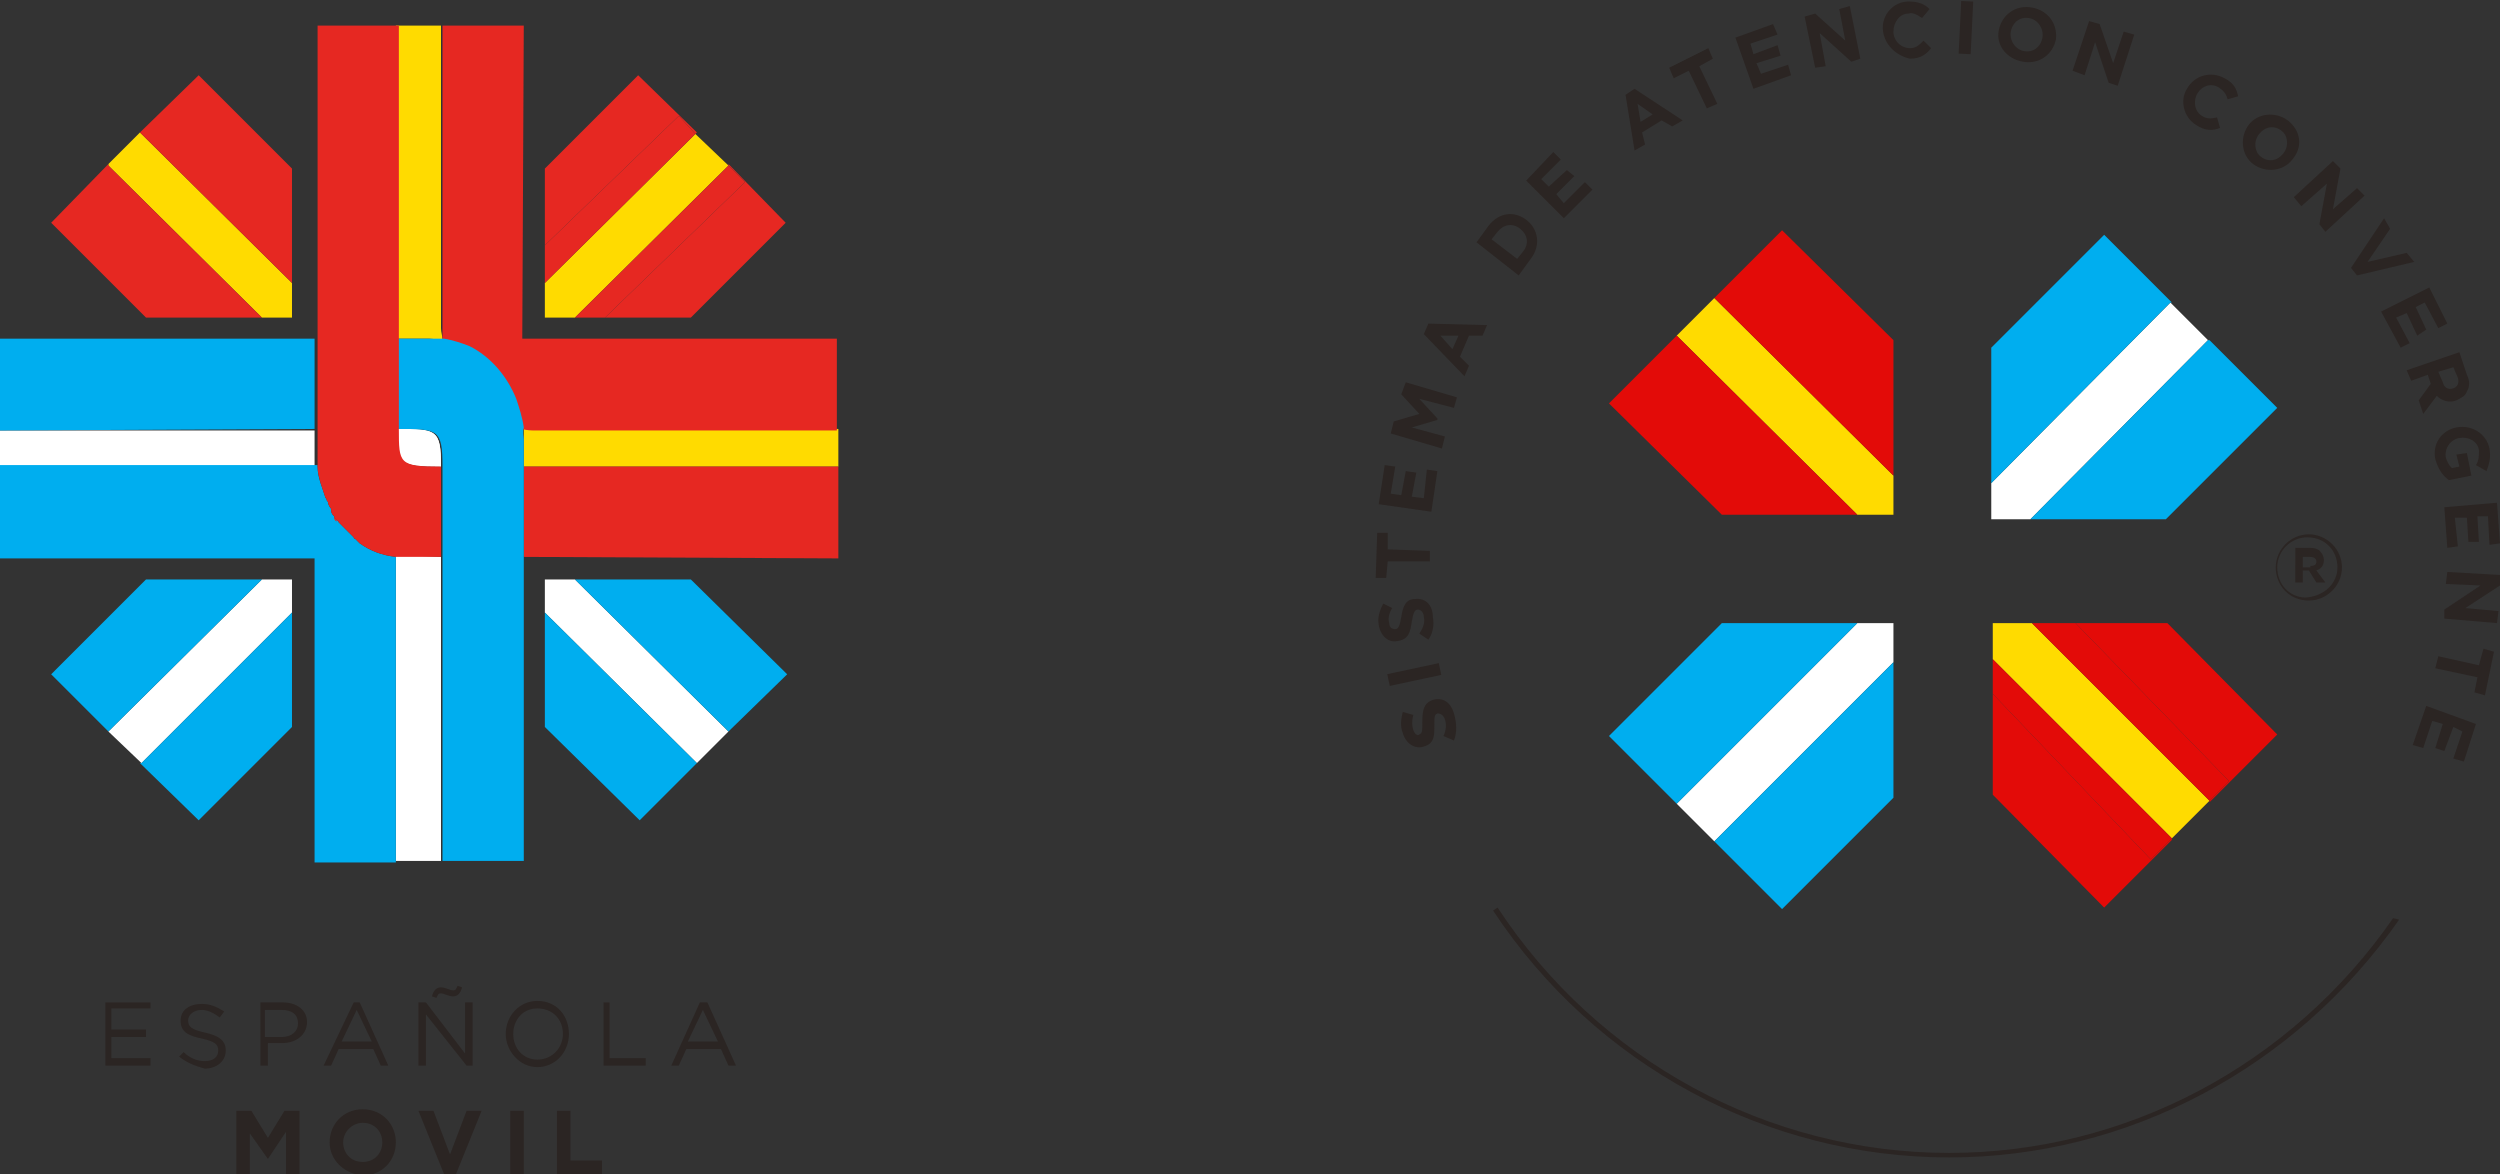 <svg xmlns="http://www.w3.org/2000/svg" xmlns:xlink="http://www.w3.org/1999/xlink" id="Layer_1" x="0px" y="0px" viewBox="0 0 166.1 78" style="enable-background:new 0 0 166.1 78;" xml:space="preserve"><rect x="0" y="0" width="166.1" height="78" fill="#333333" stroke="none"/><style type="text/css">	.st0{clip-path:url(#SVGID_2_);}	.st1{clip-path:url(#SVGID_4_);fill:#2B2523;}	.st2{clip-path:url(#SVGID_4_);fill:#FFDB00;}	.st3{clip-path:url(#SVGID_4_);fill:#E30B08;}	.st4{clip-path:url(#SVGID_4_);fill:#FFFFFF;}	.st5{clip-path:url(#SVGID_4_);fill:#00AEEF;}	.st6{clip-path:url(#SVGID_4_);fill-rule:evenodd;clip-rule:evenodd;fill:#FFFFFF;}	.st7{clip-path:url(#SVGID_4_);fill-rule:evenodd;clip-rule:evenodd;fill:#FFDB00;}	.st8{clip-path:url(#SVGID_4_);fill-rule:evenodd;clip-rule:evenodd;fill:#E62822;}	.st9{clip-path:url(#SVGID_4_);fill-rule:evenodd;clip-rule:evenodd;fill:#00AEEF;}	.st10{clip-path:url(#SVGID_4_);fill:#E62822;}	.st11{clip-path:url(#SVGID_4_);fill:#E62A24;}	.st12{clip-path:url(#SVGID_4_);fill:#11110D;}	.st13{clip-path:url(#SVGID_6_);}	.st14{clip-path:url(#SVGID_10_);fill:none;stroke:#FFFFFF;stroke-width:6;stroke-miterlimit:10;}	.st15{clip-path:url(#SVGID_10_);fill:#FFFFFF;}	.st16{clip-path:url(#SVGID_10_);fill:#1E1E1C;}	.st17{clip-path:url(#SVGID_10_);fill:#2B2523;}	.st18{clip-path:url(#SVGID_10_);fill:#F9D531;}	.st19{clip-path:url(#SVGID_10_);fill:#DA1724;}	.st20{clip-path:url(#SVGID_10_);fill:#1A9ADA;}	.st21{clip-path:url(#SVGID_10_);fill-rule:evenodd;clip-rule:evenodd;fill:#FFFFFF;}	.st22{clip-path:url(#SVGID_10_);fill-rule:evenodd;clip-rule:evenodd;fill:#DC2B31;}	.st23{clip-path:url(#SVGID_10_);fill-rule:evenodd;clip-rule:evenodd;fill:#1A9ADA;}	.st24{clip-path:url(#SVGID_10_);fill-rule:evenodd;clip-rule:evenodd;fill:#F9D531;}	.st25{clip-path:url(#SVGID_10_);fill-rule:evenodd;clip-rule:evenodd;fill:#DA1724;}	.st26{clip-path:url(#SVGID_10_);fill-rule:evenodd;clip-rule:evenodd;fill:#1B478C;}	.st27{clip-path:url(#SVGID_10_);fill-rule:evenodd;clip-rule:evenodd;fill:#DC2C32;}	.st28{clip-path:url(#SVGID_10_);fill:#DC2C32;}	.st29{clip-path:url(#SVGID_10_);fill:#EEEEEE;}	.st30{clip-path:url(#SVGID_10_);fill:#12110B;}	.st31{clip-path:url(#SVGID_10_);fill-rule:evenodd;clip-rule:evenodd;fill:#DC141B;}	.st32{clip-path:url(#SVGID_10_);fill-rule:evenodd;clip-rule:evenodd;fill:#35A4DC;}	.st33{clip-path:url(#SVGID_10_);fill-rule:evenodd;clip-rule:evenodd;fill:#37A5DC;}	.st34{clip-path:url(#SVGID_10_);fill-rule:evenodd;clip-rule:evenodd;fill:#F8D600;}	.st35{clip-path:url(#SVGID_10_);fill-rule:evenodd;clip-rule:evenodd;fill:#DF292A;}	.st36{clip-path:url(#SVGID_10_);fill-rule:evenodd;clip-rule:evenodd;fill:#FFDB00;}	.st37{clip-path:url(#SVGID_10_);fill-rule:evenodd;clip-rule:evenodd;fill:#E62822;}	.st38{clip-path:url(#SVGID_10_);fill-rule:evenodd;clip-rule:evenodd;fill:#0099D9;}	.st39{clip-path:url(#SVGID_10_);fill:#0099D9;}	.st40{clip-path:url(#SVGID_10_);fill:#E62822;}	.st41{clip-path:url(#SVGID_10_);fill:#E62A24;}	.st42{clip-path:url(#SVGID_10_);fill:#FFDB00;}	.st43{clip-path:url(#SVGID_10_);fill:#2FA4DF;}	.st44{clip-path:url(#SVGID_10_);fill:#11110D;}	.st45{clip-path:url(#SVGID_10_);fill:#35A8E0;}	.st46{clip-path:url(#SVGID_12_);}	.st47{opacity:0.4;clip-path:url(#SVGID_16_);}	.st48{clip-path:url(#SVGID_18_);fill:#1E1E1C;}	.st49{clip-path:url(#SVGID_20_);}	.st50{clip-path:url(#SVGID_24_);}	.st51{clip-path:url(#SVGID_26_);}	.st52{opacity:0.4;clip-path:url(#SVGID_24_);}	.st53{clip-path:url(#SVGID_30_);fill:#1E1E1C;}	.st54{clip-path:url(#SVGID_32_);}	.st55{opacity:0.4;clip-path:url(#SVGID_36_);}	.st56{clip-path:url(#SVGID_38_);fill:#1E1E1C;}	.st57{clip-path:url(#SVGID_40_);fill:#1E1E1C;}	.st58{clip-path:url(#SVGID_40_);fill:#149BD7;}	.st59{clip-path:url(#SVGID_40_);fill:none;stroke:#169BD7;stroke-width:1.25;stroke-miterlimit:10;}	.st60{clip-path:url(#SVGID_40_);fill:#119BD5;}	.st61{clip-path:url(#SVGID_40_);fill:none;stroke:#119BD5;stroke-width:0.75;stroke-miterlimit:10;}	.st62{clip-path:url(#SVGID_40_);fill:#35A8E0;}	.st63{clip-path:url(#SVGID_40_);fill:none;stroke:#D9D9D9;stroke-width:0.539;stroke-miterlimit:10;stroke-dasharray:4.327,5.408;}	.st64{clip-path:url(#SVGID_40_);fill:none;stroke:#D9D9D9;stroke-width:0.539;stroke-miterlimit:10;stroke-dasharray:4.315,5.394;}	.st65{clip-path:url(#SVGID_40_);fill:#00AAE5;}	.st66{clip-path:url(#SVGID_42_);}	.st67{clip-path:url(#SVGID_46_);fill:#00AAE5;}	.st68{clip-path:url(#SVGID_48_);}	.st69{clip-path:url(#SVGID_52_);fill:#00AAE5;}	.st70{clip-path:url(#SVGID_56_);fill:#00AAE5;}	.st71{clip-path:url(#SVGID_58_);}	.st72{opacity:0.7;clip-path:url(#SVGID_62_);}	.st73{clip-path:url(#SVGID_64_);fill:#888787;}	.st74{clip-path:url(#SVGID_66_);fill:#1E1E1C;}	.st75{clip-path:url(#SVGID_68_);}	.st76{fill-rule:evenodd;clip-rule:evenodd;fill:#FFFFFF;}	.st77{fill-rule:evenodd;clip-rule:evenodd;fill:#FFDB00;}	.st78{fill-rule:evenodd;clip-rule:evenodd;fill:#E62822;}	.st79{fill-rule:evenodd;clip-rule:evenodd;fill:#00AEEF;}	.st80{fill:#00AEEF;}	.st81{fill:#E62822;}	.st82{fill:#E62A24;}	.st83{fill:#FFDB00;}	.st84{fill:#FFFFFF;}	.st85{fill:#11110D;}	.st86{fill:#2B2523;}	.st87{fill:#E30B08;}</style><g>	<path class="st86" d="M96.6,49.2l-0.7-0.3c0.2-0.4,0.2-0.8,0.1-1.1c-0.1-0.3-0.3-0.4-0.5-0.4l0,0c-0.2,0.1-0.2,0.2-0.2,0.8  c0,0.7,0,1.2-0.7,1.4l0,0c-0.6,0.2-1.2-0.2-1.4-0.9c-0.2-0.5-0.1-1,0-1.4l0.7,0.2c-0.1,0.4-0.1,0.7,0,1c0.1,0.3,0.3,0.4,0.4,0.3  l0,0c0.2-0.1,0.2-0.2,0.2-0.9c0-0.7,0.1-1.2,0.7-1.4l0,0c0.7-0.2,1.2,0.2,1.4,0.9C96.8,48.1,96.8,48.7,96.6,49.2"></path>	<rect x="92.2" y="44.4" transform="matrix(0.978 -0.209 0.209 0.978 -7.282 20.636)" class="st86" width="3.5" height="0.8"></rect>	<path class="st86" d="M94.9,42.5l-0.6-0.4c0.2-0.3,0.4-0.7,0.3-1.1c0-0.3-0.2-0.5-0.4-0.5l0,0c-0.2,0-0.3,0.2-0.4,0.8  c-0.1,0.7-0.2,1.2-1,1.3l0,0c-0.6,0.1-1.1-0.4-1.2-1.1c-0.1-0.5,0.1-1,0.3-1.4l0.6,0.3c-0.2,0.3-0.3,0.7-0.2,1  c0,0.3,0.2,0.4,0.4,0.4l0,0c0.2,0,0.3-0.2,0.4-0.8c0.1-0.7,0.3-1.2,0.9-1.2l0,0c0.7-0.1,1.2,0.4,1.2,1.2  C95.3,41.5,95.2,42.1,94.9,42.5"></path>	<polygon class="st86" points="92.2,37.3 92.1,38.4 91.4,38.4 91.5,35.4 92.2,35.4 92.2,36.5 95,36.6 95,37.3  "></polygon>	<polygon class="st86" points="91.6,33.5 92,30.9 92.7,31 92.4,32.8 93.1,32.9 93.4,31.3 94.1,31.4 93.8,33 94.6,33.1 94.8,31.2   95.5,31.3 95.1,34  "></polygon>	<polygon class="st86" points="92.4,28.8 92.6,28 94.3,27.5 93.1,26.2 93.4,25.4 96.8,26.4 96.6,27.1 94.3,26.5 95.5,27.8   95.5,27.9 93.8,28.4 96,29 95.8,29.8  "></polygon>	<path class="st86" d="M94.6,22.2l0.3-0.7l3.9,0.1l-0.3,0.7l-0.9,0L97,23.7l0.6,0.6L97.3,25L94.6,22.2z M96.9,22.3l-1.2,0l0.8,0.9  L96.9,22.3z"></path>	<path class="st86" d="M98.1,16.1l0.8-1.1c0.7-0.9,1.7-1,2.5-0.4l0,0c0.8,0.6,1,1.7,0.3,2.6l-0.8,1.1L98.1,16.1z M101.2,16.7  c0.4-0.5,0.3-1.1-0.2-1.5l0,0c-0.5-0.4-1.1-0.3-1.5,0.2l-0.4,0.5l1.7,1.3L101.2,16.7z"></path>	<polygon class="st86" points="101.4,12 103.2,10.1 103.7,10.6 102.4,11.9 102.9,12.4 104.1,11.3 104.6,11.7 103.4,12.9 103.9,13.5   105.3,12.1 105.8,12.6 103.9,14.5  "></polygon>	<path class="st86" d="M108,6.3l0.6-0.4l3.2,2.1l-0.7,0.4L110.4,8l-1.3,0.8l0.2,0.8l-0.7,0.4L108,6.3z M109.8,7.6l-1-0.7l0.2,1.2  L109.8,7.6z"></path>	<polygon class="st86" points="112.2,4.7 111.2,5.2 110.9,4.5 113.5,3.2 113.8,3.9 112.9,4.4 114.1,6.9 113.4,7.2  "></polygon>	<polygon class="st86" points="115.3,2.5 117.8,1.6 118.1,2.3 116.3,2.9 116.5,3.6 118.1,3 118.3,3.7 116.7,4.2 117,4.9 118.8,4.3   119,5 116.5,5.9  "></polygon>	<polygon class="st86" points="119.9,1.1 120.6,0.9 122.6,2.7 122.2,0.6 122.9,0.4 123.6,3.9 123,4.1 120.9,2.2 121.3,4.4   120.6,4.5  "></polygon>	<path class="st86" d="M125.1,2L125.1,2c-0.1-1,0.7-1.9,1.7-1.9c0.7,0,1.1,0.2,1.4,0.5l-0.5,0.6c-0.3-0.2-0.6-0.4-0.9-0.3  c-0.6,0-1,0.6-1,1.2l0,0c0,0.6,0.5,1.1,1.1,1.1c0.4,0,0.6-0.2,0.9-0.5l0.5,0.5c-0.3,0.4-0.7,0.7-1.4,0.7C126,3.7,125.2,3,125.1,2"></path>			<rect x="128.8" y="1.5" transform="matrix(4.883300e-02 -0.999 0.999 4.883300e-02 122.343 132.16)" class="st86" width="3.5" height="0.8"></rect>	<path class="st86" d="M132.8,2L132.8,2c0.2-1,1.1-1.7,2.2-1.5c1.1,0.2,1.7,1.1,1.6,2.1l0,0c-0.2,1-1.1,1.7-2.2,1.5  C133.3,3.9,132.6,3,132.8,2 M135.7,2.5L135.7,2.5c0.1-0.6-0.3-1.2-0.9-1.3c-0.6-0.1-1.1,0.3-1.2,0.9l0,0c-0.1,0.6,0.3,1.2,0.9,1.3  C135.1,3.5,135.6,3.1,135.7,2.5"></path>	<polygon class="st86" points="138.8,1.4 139.5,1.6 140.4,4.2 141.1,2.1 141.8,2.3 140.7,5.7 140.1,5.5 139.2,2.8 138.5,5   137.7,4.7  "></polygon>	<path class="st86" d="M145.3,5.9L145.3,5.9c0.5-0.9,1.6-1.2,2.5-0.7c0.6,0.3,0.8,0.7,0.9,1.2l-0.7,0.2c-0.1-0.4-0.3-0.6-0.6-0.8  c-0.5-0.3-1.1-0.1-1.4,0.4l0,0c-0.3,0.5-0.2,1.2,0.3,1.5c0.3,0.2,0.6,0.2,1,0.1l0.2,0.7c-0.5,0.2-1,0.2-1.6-0.2  C145.1,7.8,144.8,6.7,145.3,5.9"></path>	<path class="st86" d="M149.4,8.3L149.4,8.3c0.6-0.8,1.8-0.9,2.6-0.3c0.9,0.7,1,1.8,0.3,2.6l0,0c-0.6,0.8-1.8,0.9-2.6,0.3  C148.9,10.3,148.8,9.1,149.4,8.3 M151.7,10.2L151.7,10.2c0.4-0.5,0.3-1.2-0.1-1.5c-0.5-0.4-1.1-0.3-1.5,0.2l0,0  c-0.4,0.5-0.3,1.2,0.1,1.5C150.7,10.8,151.3,10.7,151.7,10.2"></path>	<polygon class="st86" points="155,10.7 155.5,11.2 155,13.9 156.6,12.5 157.1,13 154.5,15.4 154.1,14.9 154.6,12.2 152.9,13.7   152.4,13.1  "></polygon>	<polygon class="st86" points="158.4,14.5 158.8,15.2 157.3,17.4 159.9,16.8 160.4,17.4 156.6,18.3 156.2,17.8  "></polygon>	<polygon class="st86" points="161.4,19.1 162.6,21.5 162,21.8 161.1,20.1 160.5,20.4 161.2,21.9 160.6,22.3 159.9,20.8 159.2,21.1   160.1,22.8 159.5,23.1 158.2,20.7  "></polygon>	<path class="st86" d="M163.4,23.4l0.5,1.5c0.2,0.4,0.2,0.8,0,1.1c-0.1,0.3-0.3,0.4-0.7,0.6l0,0c-0.5,0.2-1,0-1.3-0.3l-0.9,1.2  l-0.3-0.9l0.8-1.1l0,0l-0.2-0.6l-1.1,0.4l-0.3-0.7L163.4,23.4z M162.3,25.4c0.1,0.4,0.4,0.5,0.7,0.4l0,0c0.3-0.1,0.4-0.4,0.3-0.7  l-0.3-0.7l-1,0.3L162.3,25.4z"></path>	<path class="st86" d="M163.2,28.4L163.2,28.4c1-0.2,2,0.4,2.2,1.4c0.1,0.6,0,1-0.2,1.5l-0.7-0.4c0.2-0.3,0.2-0.6,0.2-1  c-0.1-0.6-0.7-0.9-1.3-0.8l0,0c-0.6,0.1-1,0.7-0.9,1.3c0.1,0.3,0.2,0.5,0.4,0.7l0.5-0.1l-0.2-0.8l0.7-0.1l0.3,1.5l-1.5,0.3  c-0.4-0.3-0.7-0.7-0.9-1.4C161.6,29.5,162.2,28.6,163.2,28.4"></path>	<polygon class="st86" points="165.9,33.4 166.1,36.1 165.4,36.2 165.3,34.3 164.6,34.3 164.7,36 164,36 163.9,34.4 163.1,34.4   163.3,36.3 162.6,36.4 162.4,33.7  "></polygon>	<polygon class="st86" points="166.1,38.2 166.1,38.9 163.8,40.4 166,40.6 165.9,41.4 162.4,41.1 162.4,40.5 164.8,38.9 162.5,38.8   162.6,38  "></polygon>	<polygon class="st86" points="164.7,44.2 165,43.1 165.7,43.3 165.1,46.2 164.4,46 164.6,45 161.8,44.4 162,43.6  "></polygon>	<polygon class="st86" points="164.5,48.1 163.7,50.6 163,50.4 163.6,48.6 163,48.3 162.4,49.9 161.8,49.7 162.3,48.1 161.6,47.9   161,49.7 160.3,49.5 161.2,46.9  "></polygon>	<path class="st86" d="M129.5,76.6c-12,0-23.3-6.1-30-16.3l-0.3,0.2c6.8,10.3,18.2,16.4,30.3,16.4c11.8,0,23-5.9,29.9-15.8L159,61  C152.2,70.8,141.2,76.6,129.5,76.6"></path>	<path class="st86" d="M151.2,37.7L151.2,37.7c0-1.2,1-2.2,2.2-2.2c1.2,0,2.2,1,2.2,2.2v0c0,1.2-1,2.2-2.2,2.2  C152.1,39.9,151.2,38.9,151.2,37.7 M155.3,37.7L155.3,37.7c0-1.1-0.8-2-2-2c-1.1,0-2,0.9-2,2v0c0,1.1,0.8,2,1.9,2  C154.5,39.6,155.3,38.7,155.3,37.7 M152.5,36.4h1c0.3,0,0.6,0.1,0.7,0.3c0.1,0.1,0.2,0.3,0.2,0.5v0c0,0.4-0.2,0.6-0.5,0.7l0.6,0.8  h-0.6l-0.5-0.8h0H153v0.8h-0.5V36.4z M153.5,37.6c0.3,0,0.4-0.1,0.4-0.3v0c0-0.2-0.2-0.3-0.4-0.3H153v0.7H153.5z"></path>	<polygon class="st83" points="125.8,31.6 125.8,34.2 123.4,34.2 111.4,22.3 111.4,22.3 113.9,19.8 113.9,19.8  "></polygon>	<polygon class="st87" points="125.8,22.6 125.8,31.6 113.9,19.8 113.9,19.8 113.9,19.8 118.4,15.3  "></polygon>	<polygon class="st87" points="123.4,34.2 114.4,34.2 106.9,26.8 111.4,22.3 111.4,22.3  "></polygon>	<polygon class="st84" points="125.8,41.4 125.8,44 113.9,55.9 111.4,53.4 123.4,41.4  "></polygon>	<polygon class="st80" points="125.8,44 125.8,53 118.4,60.4 113.9,55.9 113.9,55.9  "></polygon>	<polygon class="st80" points="123.4,41.4 111.4,53.4 111.4,53.4 106.9,48.9 114.4,41.4  "></polygon>	<polygon class="st84" points="144.2,20.1 146.7,22.6 134.9,34.5 132.3,34.5 132.3,32.1  "></polygon>	<polygon class="st80" points="146.8,22.6 151.3,27.1 143.9,34.5 134.9,34.5 146.7,22.6  "></polygon>	<polygon class="st80" points="139.8,15.6 144.3,20.1 144.2,20.1 132.3,32.1 132.3,23.1  "></polygon>	<polygon class="st83" points="144.3,55.7 132.4,43.8 132.4,41.4 135,41.4 146.8,53.2  "></polygon>	<polygon class="st87" points="146.8,53.3 146.8,53.2 148.1,51.9 137.9,41.4 144,41.4 151.3,48.8  "></polygon>	<polygon class="st87" points="146.8,53.2 135,41.4 137.9,41.4 148.1,51.9  "></polygon>	<polygon class="st87" points="139.8,60.3 132.4,52.8 132.4,46.1 142.9,57.1 144.3,55.7 144.3,55.8  "></polygon>	<polygon class="st87" points="142.9,57.1 132.4,46.1 132.4,43.8 144.3,55.7  "></polygon>	<path class="st76" d="M20.9,31.1c-0.3,0-0.6-0.1-0.9,0l-6.4,0L0,31v-2.4l20.9,0v1.8c0,0.1,0,0.3,0,0.4  C20.9,30.8,20.9,30.9,20.9,31.1C20.9,31,20.9,31.1,20.9,31.1"></path>	<path class="st76" d="M26.3,28.5L26.3,28.5L26.3,28.5C26.3,28.5,26.3,28.5,26.3,28.5"></path>	<path class="st76" d="M29.3,31L29.3,31c-2.8,0-2.9-0.2-3-2.5h0C29,28.5,29.3,28.5,29.3,31"></path>	<path class="st76" d="M26.3,28.5L26.3,28.5L26.3,28.5C26.3,28.5,26.3,28.5,26.3,28.5"></path>	<path class="st76" d="M29.3,31L29.3,31c-2.8,0-2.9-0.2-3-2.5h0C29,28.5,29.3,28.5,29.3,31"></path>	<path class="st76" d="M29.3,37v20.2h-3V37.7c0-0.3,0-0.5,0-0.8c0.3,0,0.6,0.1,0.9,0L29.3,37z"></path>	<path class="st77" d="M29.4,22.6c-0.3,0-0.6-0.1-0.9-0.1l-2.2,0V1.7h3v20.1C29.3,22.1,29.4,22.3,29.4,22.6"></path>	<path class="st77" d="M55.7,28.5V31h-0.1l-20.8,0v-1.8c0-0.3,0-0.5,0-0.8c0.3,0,0.6,0.1,0.9,0.1l19.9,0H55.7z"></path>	<path class="st78" d="M26.3,28.5L26.3,28.5L26.3,28.5C26.3,28.5,26.3,28.5,26.3,28.5"></path>	<polygon class="st78" points="55.7,31 55.7,37.1 34.8,37 34.8,31 55.5,31  "></polygon>	<path class="st78" d="M34.7,22.5l20.9,0v6.1h-0.1l-19.9,0c-0.3,0-0.6,0-0.9-0.1c-0.1-0.6-0.2-1.3-0.5-1.9c-0.6-1.5-1.7-2.8-3.1-3.5  c-0.5-0.3-1.1-0.4-1.7-0.5c0-0.3,0-0.5,0-0.8V1.7h5.4L34.7,22.5z"></path>	<polygon class="st79" points="0,28.6 20.9,28.5 20.9,22.5 0,22.5  "></polygon>	<path class="st79" d="M26.3,28.5L26.3,28.5L26.3,28.5C26.3,28.5,26.3,28.5,26.3,28.5"></path>	<path class="st79" d="M34.8,29.2v28h-5.4V31c0-2.5-0.3-2.5-3-2.5h0c0,0,0,0,0,0v-6l2.2,0c0.3,0,0.6,0,0.9,0  c0.6,0.1,1.2,0.3,1.7,0.5c1.4,0.7,2.5,2,3.1,3.5c0.2,0.6,0.4,1.2,0.5,1.9C34.7,28.7,34.8,29,34.8,29.2"></path>	<path class="st80" d="M0,37.1l20.9,0v20.2h5.4V37c0,0,0,0,0,0c-0.9-0.1-1.7-0.4-2.4-0.9c0,0,0,0,0,0c-0.1-0.1-0.2-0.2-0.3-0.3  c0,0-0.1,0-0.1-0.1c-0.1-0.1-0.2-0.2-0.3-0.3c0,0,0,0-0.1-0.1c0,0-0.1-0.1-0.1-0.1c0,0-0.1-0.1-0.1-0.1c0,0,0,0-0.1-0.1  c-0.1-0.1-0.2-0.2-0.3-0.3c0,0,0-0.1-0.1-0.1c-0.1-0.1-0.2-0.2-0.2-0.3c0,0,0,0,0,0c-0.1-0.1-0.2-0.2-0.2-0.4l0-0.1  c-0.1-0.1-0.2-0.3-0.2-0.4c0,0,0,0,0,0c0-0.1-0.1-0.1-0.1-0.2c0,0,0,0,0,0c0-0.1-0.1-0.1-0.1-0.2c-0.1-0.3-0.2-0.6-0.3-0.9  c-0.1-0.3-0.2-0.7-0.2-1.1c0,0,0,0,0-0.1H0V37.1z"></path>	<path class="st81" d="M29.3,31v6l-2.2,0c-0.2,0-0.3,0-0.5,0c-0.1,0-0.2,0-0.3,0c0,0,0,0,0,0c-0.9-0.1-1.7-0.4-2.4-0.9c0,0,0,0,0,0  c-0.1-0.1-0.2-0.2-0.3-0.3c0,0-0.1,0-0.1-0.1c-0.1-0.1-0.2-0.2-0.3-0.3c0,0,0,0-0.1-0.1c0,0-0.1-0.1-0.1-0.1c0,0-0.1-0.1-0.1-0.1  c0,0,0,0-0.1-0.1c-0.1-0.1-0.2-0.2-0.3-0.3c0,0,0-0.1-0.1-0.1c-0.1-0.1-0.2-0.2-0.2-0.3c0,0,0,0,0,0c-0.1-0.1-0.2-0.2-0.2-0.4  c0,0,0,0,0-0.1c-0.1-0.1-0.2-0.3-0.2-0.4c0,0,0,0,0,0c0-0.1-0.1-0.1-0.1-0.2c0,0,0,0,0,0c0-0.1-0.1-0.1-0.1-0.2  c-0.1-0.3-0.2-0.6-0.3-0.9c-0.1-0.4-0.2-0.7-0.2-1.1c0,0,0,0,0-0.1c0-0.1,0-0.2,0-0.3c0-0.1,0-0.3,0-0.4V1.7h5.4v26.8h0  C26.5,30.8,26.5,31,29.3,31L29.3,31z"></path>	<path class="st81" d="M22.4,34.7c-0.1-0.1-0.2-0.2-0.2-0.3C22.3,34.4,22.3,34.6,22.4,34.7"></path>	<path class="st81" d="M22.4,34.7c-0.1-0.1-0.2-0.2-0.2-0.3C22.3,34.4,22.3,34.6,22.4,34.7"></path>	<polygon class="st83" points="19.4,18.8 19.4,21.1 17.4,21.1 7.2,11 7.2,10.9 9.3,8.8 9.4,8.9  "></polygon>	<polygon class="st81" points="19.4,11.2 19.4,18.8 9.4,8.9 9.3,8.8 9.3,8.8 13.2,5  "></polygon>	<polygon class="st81" points="17.4,21.1 9.7,21.1 3.4,14.8 7.2,10.9 7.2,11  "></polygon>	<polygon class="st83" points="48.4,11 38.2,21.1 36.2,21.1 36.2,18.8 46.2,8.9  "></polygon>	<polygon class="st81" points="46.3,8.8 46.2,8.9 45.1,7.7 36.2,16.3 36.2,11.2 42.4,5  "></polygon>	<polygon class="st81" points="46.2,8.9 36.2,18.8 36.2,16.3 45.1,7.7  "></polygon>	<polygon class="st81" points="52.2,14.8 45.9,21.1 40.2,21.1 49.5,12.1 48.4,11 48.4,10.9  "></polygon>	<polygon class="st81" points="49.5,12.1 40.2,21.1 38.2,21.1 48.4,11  "></polygon>	<polygon class="st84" points="19.4,38.5 19.4,40.7 9.4,50.7 7.2,48.6 17.4,38.5  "></polygon>	<polygon class="st80" points="19.4,40.7 19.4,48.3 13.2,54.5 9.3,50.7 9.4,50.7  "></polygon>	<polygon class="st80" points="17.4,38.5 7.2,48.6 7.2,48.6 3.4,44.8 9.7,38.5  "></polygon>	<polygon class="st84" points="48.4,48.6 46.3,50.7 36.2,40.7 36.2,38.5 38.2,38.5  "></polygon>	<polygon class="st80" points="46.3,50.7 42.5,54.5 36.2,48.3 36.2,40.7 46.3,50.7  "></polygon>	<polygon class="st80" points="52.3,44.8 48.4,48.6 48.4,48.6 38.2,38.5 45.9,38.5  "></polygon>	<polygon class="st86" points="7,66.6 10,66.6 10,67 7.4,67 7.4,68.4 9.7,68.4 9.7,68.9 7.4,68.9 7.4,70.3 10,70.3 10,70.8 7,70.8    "></polygon>	<path class="st86" d="M11.9,70.2l0.3-0.3c0.4,0.4,0.9,0.6,1.4,0.6c0.6,0,0.9-0.3,0.9-0.7v0c0-0.4-0.2-0.6-1.1-0.8  c-1-0.2-1.4-0.5-1.4-1.2v0c0-0.7,0.6-1.1,1.4-1.1c0.6,0,1,0.2,1.5,0.5l-0.3,0.4c-0.4-0.3-0.8-0.5-1.2-0.5c-0.5,0-0.9,0.3-0.9,0.7v0  c0,0.4,0.2,0.6,1.1,0.8c0.9,0.2,1.4,0.5,1.4,1.2v0c0,0.7-0.6,1.2-1.4,1.2C12.9,70.8,12.4,70.6,11.9,70.2"></path>	<path class="st86" d="M17.2,66.6h1.6c0.9,0,1.6,0.5,1.6,1.3v0c0,0.9-0.8,1.4-1.6,1.4h-1v1.5h-0.5V66.6z M18.7,68.9  c0.7,0,1.1-0.4,1.1-0.9v0c0-0.6-0.4-0.9-1.1-0.9h-1.1v1.8H18.7z"></path>	<path class="st86" d="M23.5,66.6h0.4l1.9,4.2h-0.5l-0.5-1.1h-2.3l-0.5,1.1h-0.5L23.5,66.6z M24.7,69.2l-1-2.1l-1,2.1H24.7z"></path>	<path class="st86" d="M27.9,66.6h0.4l2.6,3.4v-3.4h0.5v4.2H31l-2.7-3.4v3.4h-0.5V66.6z M28.7,66.2c0.1-0.4,0.3-0.6,0.6-0.6  c0.3,0,0.6,0.2,0.8,0.2c0.2,0,0.2-0.1,0.3-0.3l0.3,0.1c-0.1,0.4-0.3,0.6-0.6,0.6c-0.3,0-0.6-0.2-0.8-0.2c-0.2,0-0.2,0.1-0.3,0.3  L28.7,66.2z"></path>	<path class="st86" d="M33.6,68.7L33.6,68.7c0-1.2,0.9-2.2,2.1-2.2c1.3,0,2.1,1,2.1,2.2v0c0,1.2-0.9,2.2-2.1,2.2  S33.6,69.8,33.6,68.7 M37.4,68.7L37.4,68.7c0-1-0.7-1.7-1.7-1.7c-1,0-1.6,0.8-1.6,1.7v0c0,1,0.7,1.7,1.6,1.7  C36.7,70.4,37.4,69.6,37.4,68.7"></path>	<polygon class="st86" points="40.1,66.6 40.5,66.6 40.5,70.3 42.9,70.3 42.9,70.8 40.1,70.8  "></polygon>	<path class="st86" d="M46.5,66.6H47l1.9,4.2h-0.5l-0.5-1.1h-2.3l-0.5,1.1h-0.5L46.5,66.6z M47.7,69.2l-1-2.1l-1,2.1H47.7z"></path>	<polygon class="st86" points="15.7,73.8 16.7,73.8 17.8,75.6 18.9,73.8 19.9,73.8 19.9,78 19,78 19,75.2 17.8,77 17.8,77   16.6,75.3 16.6,78 15.7,78  "></polygon>	<path class="st86" d="M21.9,75.9L21.9,75.9c0-1.2,0.9-2.2,2.2-2.2c1.3,0,2.2,1,2.2,2.2v0c0,1.2-0.9,2.2-2.2,2.2  C22.9,78,21.9,77.1,21.9,75.9 M25.4,75.9L25.4,75.9c0-0.7-0.5-1.3-1.3-1.3c-0.7,0-1.3,0.6-1.3,1.3v0c0,0.7,0.5,1.3,1.3,1.3  C24.9,77.2,25.4,76.6,25.4,75.9"></path>	<polygon class="st86" points="27.8,73.8 28.8,73.8 29.9,76.7 31,73.8 32,73.8 30.3,78 29.5,78  "></polygon>	<rect x="33.9" y="73.8" class="st86" width="0.9" height="4.2"></rect>	<polygon class="st86" points="37,73.8 37.9,73.8 37.9,77.1 40,77.1 40,78 37,78  "></polygon></g></svg>